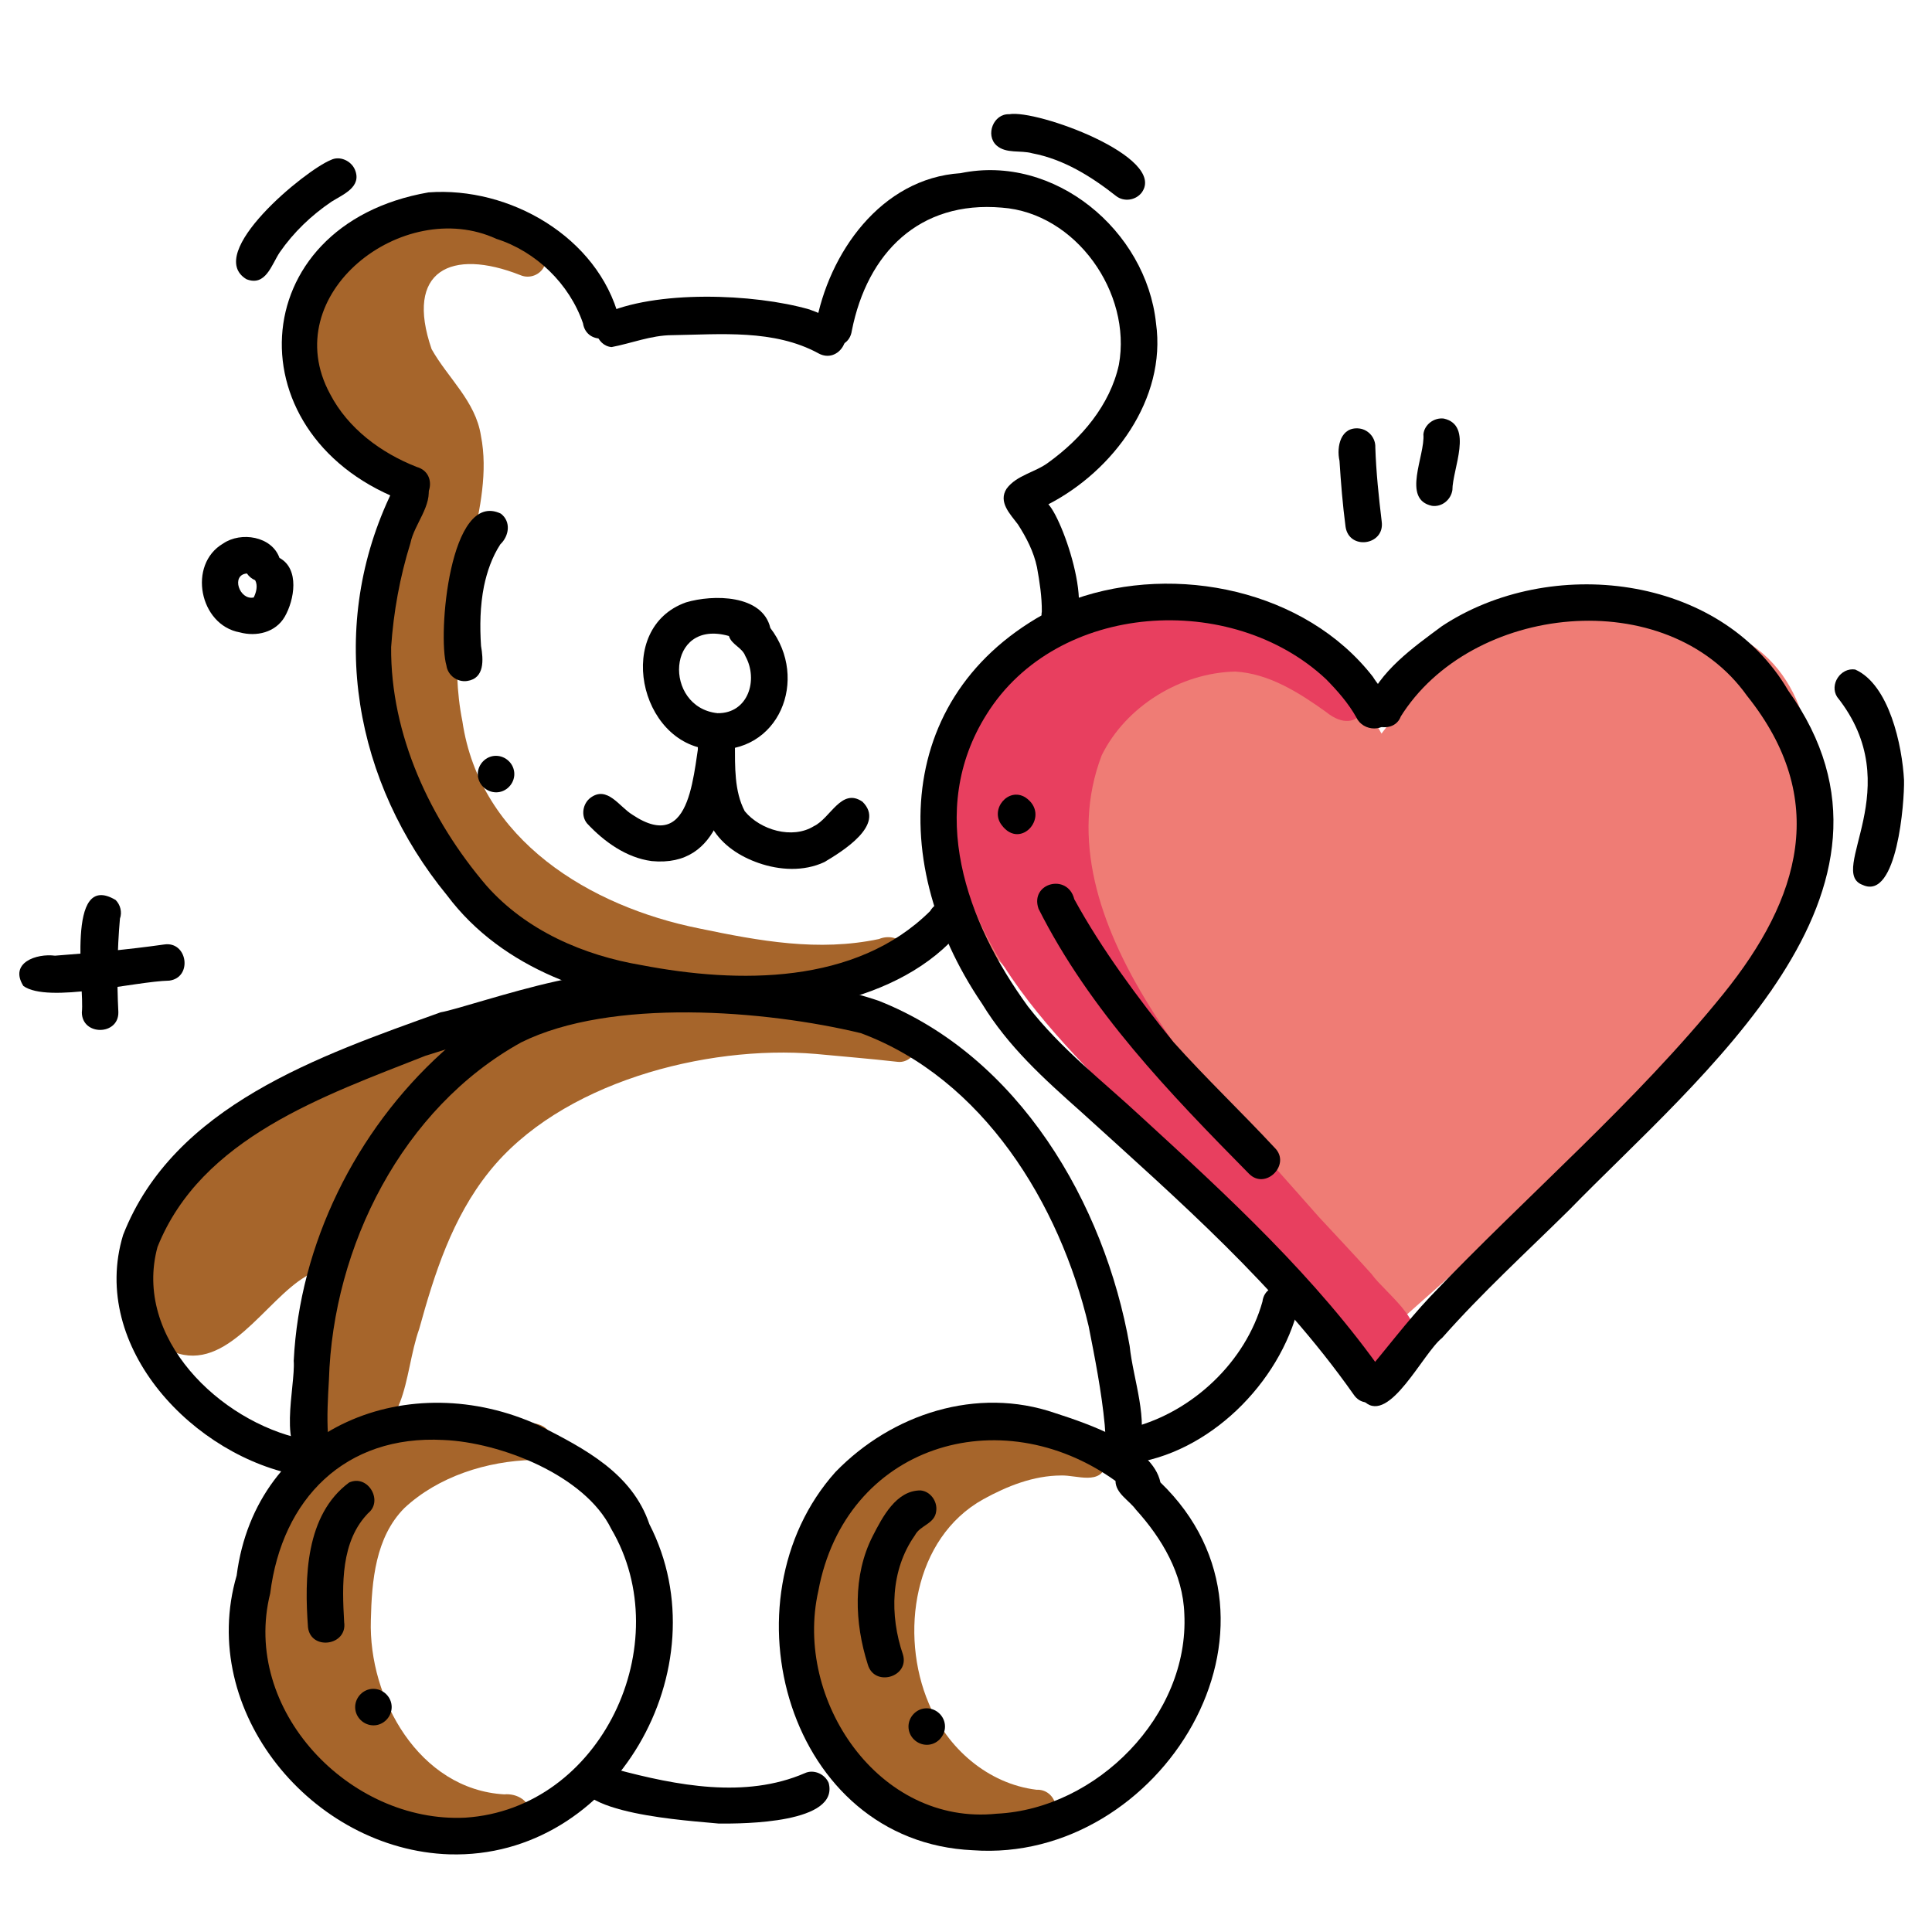 <?xml version="1.0" encoding="UTF-8"?> <svg xmlns="http://www.w3.org/2000/svg" id="Layer_1" data-name="Layer 1" viewBox="0 0 100 100"><defs><style> .cls-1, .cls-2, .cls-3, .cls-4 { stroke-width: 0px; } .cls-2 { fill: #a6652b; } .cls-3 { fill: #ef7c75; } .cls-4 { fill: #e83f5f; } </style></defs><path class="cls-3" d="m60.416,31.194s6.993-.853,11.09,6.776c3.929-5.228,10.004-8.85,18.104-5.181,8.1,3.669,2.079,18.48,2.079,18.48l-20.81,18.495-19.562-20.435s-8.642-12.576,9.099-18.135Z"></path><g><path class="cls-2" d="m45.492,48.606c.938-.4,2.084.497,1.388,1.451-.825.731-2.119.599-3.158.733-2.756.368-5.556.539-8.334.345-3.97-.38-7.761-2.194-10.745-4.81-2.703-2.707-4.984-6.197-5.569-10.033-.506-3.52.723-6.921,1.559-10.279-4.019-3.43-7.39-8.115-2.975-12.821,1.268-1.351,3.069-2.163,4.882-2.458.898-.141,2.636-.275,2.407,1.1,1.056.234,3.736.275,3.234,1.924-.208.475-.772.688-1.245.484-3.584-1.418-6.001-.238-4.596,3.829.841,1.499,2.276,2.691,2.552,4.479.37,1.871-.054,3.78-.438,5.613-.629,3.007-1.134,6.119-.521,9.171.9,6.146,6.604,9.588,12.252,10.721,3.143.655,6.178,1.21,9.305.55Z"></path><path class="cls-2" d="m28.596,74.689c-.035.511-.494.917-1.008.878-2.371.054-4.897.849-6.655,2.487-1.504,1.51-1.692,3.784-1.738,5.807-.127,4.057,2.499,8.759,6.903,9.015.656-.063,1.388.339,1.329,1.078-.325,1.651-3.678,1.358-4.96,1.228-5.137-.566-10.693-8.312-9.45-13.349,1.06-3.772,4.355-6.946,8.161-7.879.951-.117,2.452-.804,3.07.221,1.142-.187,4.247-1.374,4.348.514Z"></path><path class="cls-2" d="m53.787,74.567c1.052-.066,3.657-.464,3.48,1.197-.272,1.146-1.526.58-2.343.607-1.432.005-2.791.548-4.029,1.229-3.615,2.009-4.344,6.992-2.822,10.567.943,2.311,3.058,4.165,5.576,4.47,1.002-.05,1.431,1.358.505,1.813-.866.274-1.83.191-2.735.201-3.905-.259-7.373-3.313-8.986-6.76-1.464-3.833.035-8.434,2.884-11.238,1.398-1.302,3.268-1.975,5.082-2.463,1.037-.132,2.968-1.07,3.388.376Z"></path><path class="cls-2" d="m47.476,54.096c-.04.495-.509.93-1.02.864-1.41-.161-2.825-.274-4.238-.409-5.707-.479-13.239,1.498-16.909,6.109-1.904,2.381-2.823,5.267-3.611,8.126-.856,2.401-.493,5.851-3.97,5.756-2.876-.894-1.174-6.156-.619-8.25.172-.535.365-1.063.577-1.581-.612.468-1.259.89-1.869,1.362-2.1,1.249-4.058,4.961-6.815,3.91-4.356-2.587.107-7.871,2.614-10.176,2.272-1.978,4.859-3.631,7.642-4.788.856-.344,1.77-.546,2.664-.765.623-.13,1.308-.407,1.923-.117.565.278.701.926.543,1.487,3.576-3.049,8.479-3.831,13.037-3.245,2.281.419,4.796-.581,6.935.472,1.023.25,3.064-.26,3.113,1.245Z"></path><path class="cls-4" d="m71.002,65.958c.694.992,3.622,3.068,1.337,3.807.675.879-.624,2.024-1.41,1.236-4.008-4.119-7.473-8.738-11.691-12.657-2.728-2.823-5.663-5.575-7.673-8.978-2.424-4.204-3.672-9.992-.382-14.083,4.783-6.248,12.963-4.596,18.463-.272,1.822,1.053.745,3.27-1.009,1.84-1.396-.998-2.948-1.99-4.704-2.091-2.825.062-5.654,1.79-6.91,4.337-3.269,8.577,6.028,17.934,11.235,23.886.925 1,1.841,1.963,2.746,2.975Z"></path><path class="cls-1" d="m70.639,72.563c-.391-.345-.417-.943-.082-1.334,1.165-1.359,2.233-2.799,3.461-4.105,5.042-5.287,10.603-10.017,15.189-15.688,3.984-4.936,5.493-10.076,1.22-15.42-4.164-5.856-14.306-4.777-17.951,1.112.015-.035.03-.072.046-.108.01-.037.021-.074.031-.111-.224,1.209-2.128.808-1.852-.38.711-1.802,2.428-3.002,3.935-4.121,5.572-3.684,14.393-2.717,17.922,3.336,7.431,10.385-4.61,19.978-11.34,26.886-2.213,2.184-4.512,4.285-6.571,6.617-.99.776-2.715,4.468-4.007,3.315Z"></path><path class="cls-1" d="m70.06,72.175c-3.944-5.597-9.066-10.05-14.083-14.609-1.969-1.751-3.788-3.389-5.148-5.616-5.186-7.638-4.35-17.066,4.788-20.937,5.252-1.856,11.952-.481,15.448,4.022.374.629,1.17,1.255.949,2.052-.281.833-1.457.801-1.81.046-.414-.739-.975-1.375-1.566-1.977-4.877-4.574-13.927-4.033-17.575,1.824-3.129,4.973-1.045,10.744,2.143,15.112,1.711,2.207,3.861,3.852,5.882,5.731,4.493,4.118,9.025,8.286,12.542,13.299.684.988-.88,2.085-1.57,1.054Z"></path><path class="cls-1" d="m54.737,32.756c-.518-.065-.916-.577-.812-1.099.005-.771-.113-1.54-.251-2.297-.167-.8-.548-1.536-.987-2.218-.395-.527-1.035-1.157-.584-1.85.515-.698,1.485-.843,2.161-1.352,1.702-1.227,3.192-2.969,3.649-5.059.682-3.729-2.229-7.859-6.056-8.134-4.273-.369-6.968,2.341-7.767,6.373-.172,1.219-2.027.982-1.875-.24.662-3.786,3.394-7.649,7.5-7.916,4.859-1.011,9.617,2.966,10.121,7.771.549,3.916-2.213,7.636-5.572,9.367.861.933,2.815,6.812.473,6.653Z"></path><path class="cls-1" d="m42.353,18.283c-2.302-1.247-5.046-.974-7.576-.935-1.085.008-2.095.423-3.122.617-.801-.07-1.131-1.22-.458-1.684,2.705-1.283,7.825-1.09,10.694-.265.49.169.953.396,1.412.635,1.063.626.126,2.235-.95,1.633Z"></path><path class="cls-1" d="m21.084,25.995c-9.06-3.233-8.601-14.351,1.096-16.037,4.196-.312,8.764,2.309,9.866,6.505.153,1.225-1.68,1.486-1.871.268-.701-2.037-2.432-3.719-4.486-4.369-4.821-2.223-11.405,2.867-8.605,8.03.929,1.789,2.641,3.057,4.492,3.779,1.186.338.694,2.146-.492,1.824Z"></path><path class="cls-1" d="m35.459,52.2c-4.627-.43-9.425-2.001-12.315-5.85-4.793-5.843-6.214-13.665-2.997-20.597.09-.204.195-.404.268-.616.272-.76,1.459-.753,1.741-.004.236,1.038-.713,1.984-.915,2.99-.543,1.737-.874,3.561-.996,5.373-.035,4.539,2.026,8.946,4.939,12.351,2.057,2.321,5.01,3.601,8.025,4.109,5.008.962,11.09,1.02,14.936-2.8.622-1.058,2.249-.12,1.633.95-3.167,3.893-9.603,4.778-14.32,4.093Z"></path><path class="cls-1" d="m36.787,38.791c-3.724-.286-4.994-6.296-1.279-7.612,1.396-.418,3.958-.414,4.365,1.326,2.02,2.633.466,6.574-3.086,6.286Zm.348-1.877c1.585.026,2.133-1.723,1.444-2.955-.162-.447-.716-.588-.85-1.039-3.256-.928-3.408,3.692-.593,3.994Z"></path><path class="cls-1" d="m33.722,44.568c-1.304-.173-2.459-1.005-3.335-1.947-.329-.396-.227-1.019.17-1.324.876-.656,1.5.468,2.179.874,0,0-.002-0-.002-0,3.191,2.128,3.127-2.444,3.564-4.415.465-1.112,2.164-.445,1.756.694.006-.017.012-.034.018-.052.003-.013.005-.026.01-.03-.332,2.691-.726,6.552-4.36,6.201Z"></path><path class="cls-1" d="m39.265,44.669c-.96-.333-1.864-.914-2.393-1.8-.671-1.168-.677-2.595-.731-3.906-.127-.74.361-1.592,1.201-1.37.44.118.714.531.698.921.007,1.153-.041,2.434.509,3.476.799.971,2.462,1.464,3.577.772.858-.406,1.424-2.017,2.515-1.265,1.219,1.193-1.052,2.577-1.974,3.125-1.062.497-2.319.425-3.402.047Z"></path><path class="cls-1" d="m64.644,60.749c-4.106-4.162-8.235-8.439-10.89-13.712-.464-1.337,1.513-1.855,1.85-.495,1.418,2.592,3.297,5.123,5.13,7.39,1.688,1.883,3.524,3.628,5.246,5.479.865.856-.478,2.215-1.335,1.338Z"></path><path class="cls-1" d="m51.841,42.698c-.613-.811.344-1.968,1.228-1.428,1.36.912-.23,2.786-1.228,1.428Z"></path><path class="cls-1" d="m69.647,27.273c-.152-1.154-.242-2.276-.315-3.421-.167-.747.07-1.785,1.03-1.673.484.062.844.498.824.979.043,1.29.178,2.569.332,3.848.158,1.22-1.683,1.488-1.871.267Z"></path><path class="cls-1" d="m74.119,26.182c-1.584-.337-.35-2.594-.444-3.701.051-.511.557-.88,1.058-.816,1.551.35.444,2.616.443,3.7-.08.511-.546.887-1.056.817Z"></path><path class="cls-1" d="m96.421,45.807c-1.893-.667,2.401-5.049-1.331-9.733-.41-.643.182-1.535.934-1.42,1.766.788,2.433,3.939,2.528,5.724.027,1.106-.351,6.233-2.131,5.43Z"></path><path class="cls-1" d="m12.749,14.448c-2.196-1.339,3.041-5.634,4.38-6.17.462-.229,1.047.047,1.24.501.377.895-.6,1.279-1.206,1.657-1.054.713-1.965,1.587-2.684,2.624-.426.639-.726,1.791-1.73,1.389Z"></path><path class="cls-1" d="m57.766,10.143c-1.28-1.008-2.71-1.901-4.333-2.208-.609-.173-1.356.037-1.856-.409-.588-.542-.153-1.65.66-1.613,1.406-.262,8.208,2.212,6.855,4.058-.313.404-.924.491-1.326.172Z"></path><path class="cls-1" d="m12.409,32.731c-2.09-.376-2.709-3.517-.858-4.599.92-.629,2.517-.379,2.914.745,1.053.565.775,2.179.27,3.05-.472.809-1.461,1.04-2.326.804Zm.722-1.804c.134-.269.224-.616.076-.895-.175-.072-.322-.195-.426-.348-0-0-.001-0-.001-.001-.845.071-.386,1.402.351,1.243Z"></path><path class="cls-1" d="m15.57,76.387c-5.503-.95-10.97-6.639-9.198-12.466,2.615-6.7,10.195-9.281,16.435-11.524,1.569-.264,10.829-3.688,10.495-.966-.089.696-.753.872-1.354.828-3.389.362-6.685,1.366-9.926,2.387-5.237,2.069-11.611,4.242-13.871,9.901-1.27,4.689,3.213,9.031,7.527,9.943,1.314.055,1.202,2.038-.108,1.897Z"></path><path class="cls-1" d="m58.433,75.761c-1.183-.143-.994-1.984.194-1.879,3.111-.817,5.849-3.398,6.717-6.512.149-1.211,2.047-.973,1.874.24-.969,3.981-4.663,7.666-8.785,8.151Z"></path><path class="cls-1" d="m16.017,75.646c-1.71-.39-.714-3.893-.814-5.211.298-6.036,3.211-11.899,7.672-15.948,3.238-2.991,7.642-4.031,11.949-3.919,3.563.105,7.236.068,10.647,1.229,7.239,2.856,11.705,10.462,13,17.871.183,1.767,1.007,3.819.432,5.5-.505.646-1.671.279-1.666-.559-.021-.287-.033-.573-.057-.859-.158-1.688-.514-3.494-.833-5.11-1.492-6.336-5.469-12.812-11.786-15.163-4.973-1.199-12.937-1.827-17.58.474-6.156,3.402-9.75,10.568-9.956,17.468-.054.939-.11,1.886-.05,2.826.354.667-.208,1.498-.958,1.399Z"></path><path class="cls-1" d="m23.264,95.981c-7.102-.231-13.064-7.407-11.015-14.433.998-7.754,8.991-10.852,15.679-7.754,2.332,1.186,4.792,2.463,5.683,5.095,3.814,7.415-1.822,17.346-10.347,17.091Zm.817-1.899c7.043-.452,11.051-9.011,7.553-14.953-1.354-2.763-5.728-4.478-8.686-4.596-5.08-.272-8.35,3.039-8.962,7.937-1.51,6.028,4.099,11.904,10.095,11.612Z"></path><path class="cls-1" d="m50.356,95.768c-9.575-.428-13.067-12.933-7.111-19.579,2.92-3.011,7.321-4.444,11.369-3.048,1.707.554,5.047,1.668,5.449,3.588,7.642,7.371.018,19.743-9.707,19.039Zm1.234-1.891c5.182-.25,9.968-5.092,9.711-10.338-.07-2.071-1.15-3.904-2.511-5.406-.35-.481-1.043-.829-1.052-1.48-5.998-4.301-13.991-1.824-15.383,5.703-1.268,5.636,3.125,12.159,9.235,11.521Z"></path><path class="cls-1" d="m37.189,94.386c-1.339-.141-7.927-.485-7.141-2.558.347-.815,1.218-.583,1.835-.248,3.127.835,6.689,1.532,9.769.201.466-.22,1.043.042,1.239.501.56,2.086-4.371,2.12-5.702,2.104Z"></path><path class="cls-1" d="m15.942,84.235c-.19-2.57-.134-5.822,2.128-7.5 1-.455,1.824,1.025.919,1.634.009-.005.018-.011.027-.016.024-.022.049-.043.073-.064-1.466,1.466-1.385,3.753-1.275,5.679.173,1.211-1.717,1.481-1.872.267Z"></path><path class="cls-1" d="m18.383,88.367c-.004-.511.421-.953.937-.953.514,0,.949.419.953.937.004.511-.421.953-.937.953-.514,0-.949-.419-.953-.937Z"></path><path class="cls-1" d="m44.916,86.151c-.683-2.142-.788-4.598.255-6.643.502-.978,1.213-2.366,2.473-2.364.513.043.88.564.816,1.057-.065.684-.826.727-1.105,1.268-1.269,1.796-1.31,4.144-.618,6.173.345,1.165-1.482,1.697-1.821.509Z"></path><path class="cls-1" d="m47.023,89.374c-.004-.511.421-.953.937-.953.514,0,.949.419.953.937.004.511-.421.953-.937.953-.514,0-.949-.419-.953-.937Z"></path><path class="cls-1" d="m23.107,34.447c-.465-1.576.17-9.122,2.818-7.861.537.415.428,1.153-.028,1.588-.429.66-.688,1.411-.848,2.177-.201,1.015-.218,2.054-.151,3.083.12.7.201,1.681-.722,1.814-.501.074-1-.289-1.069-.801Z"></path><path class="cls-1" d="m24.731,40.074c-.004-.511.421-.953.937-.953.514,0,.949.419.953.937.004.511-.421.953-.937.953-.514,0-.949-.419-.953-.937Z"></path><path class="cls-1" d="m1.21,51.034c-.752-1.206.687-1.694,1.637-1.568,1.887-.145,3.779-.313,5.652-.58,1.207-.182,1.483,1.707.267,1.871-1.787.035-6.279,1.197-7.557.276Z"></path><path class="cls-1" d="m4.237,52.4c.144-1.298-.867-7.37,1.747-5.817.248.247.345.634.224.966-.141,1.615-.165,3.22-.082,4.835.028,1.22-1.881,1.241-1.89.016Z"></path></g></svg> 